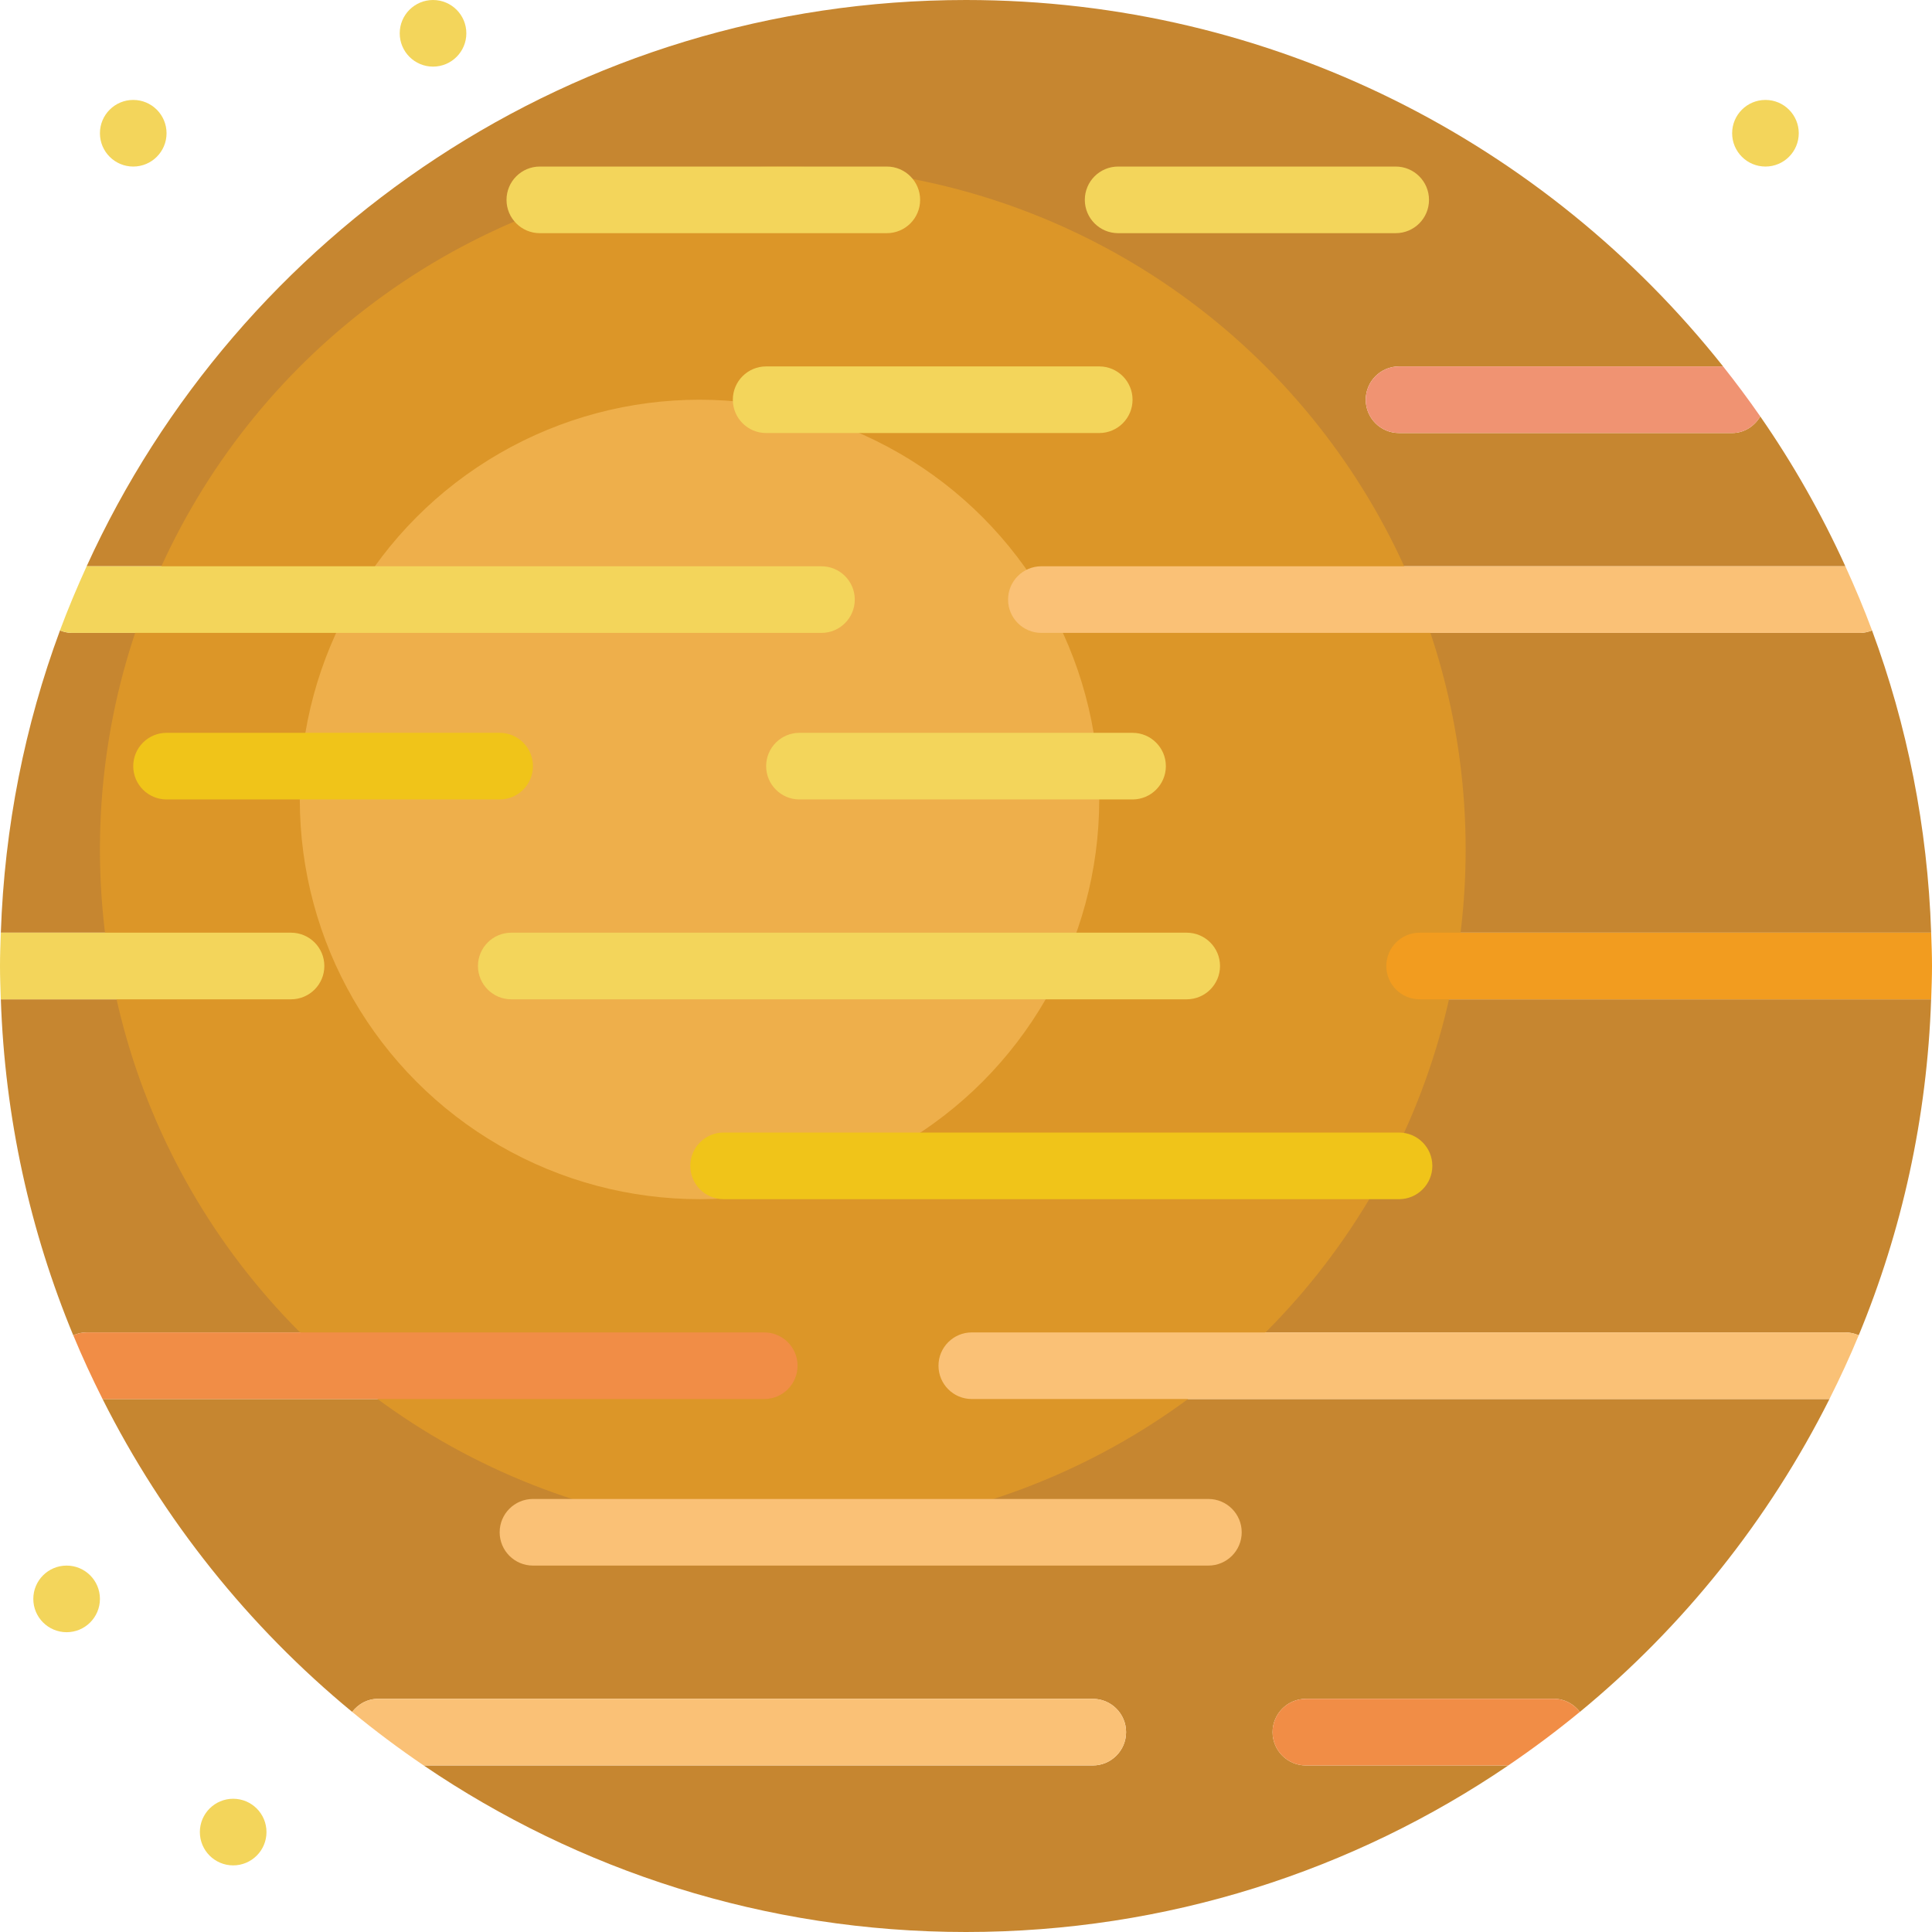 <?xml version="1.0" encoding="iso-8859-1"?>
<!-- Uploaded to: SVG Repo, www.svgrepo.com, Generator: SVG Repo Mixer Tools -->
<svg height="800px" width="800px" version="1.1" id="Capa_1" xmlns="http://www.w3.org/2000/svg" xmlns:xlink="http://www.w3.org/1999/xlink" 
	 viewBox="0 0 58 58" xml:space="preserve">
<g>
	<path style="fill:#C68630;" d="M41.618,29c0-0.552,0.448-1,1-1h15.357c-0.108-3.181-0.722-6.233-1.775-9.074
		C56.086,18.971,55.964,19,55.835,19H31.263c-0.552,0-1-0.448-1-1s0.448-1,1-1h24.136c-0.719-1.58-1.574-3.085-2.554-4.498
		C52.671,12.794,52.365,13,52,13H42c-0.552,0-1-0.448-1-1s0.448-1,1-1h9.729C46.417,4.301,38.213,0,29,0
		C17.265,0,7.166,6.974,2.601,17h22.06c0.552,0,1,0.448,1,1s-0.448,1-1,1H2.166c-0.13,0-0.252-0.029-0.365-0.074
		C0.748,21.767,0.133,24.819,0.025,28h8.712c0.552,0,1,0.448,1,1s-0.448,1-1,1H0.025c0.121,3.563,0.88,6.962,2.174,10.087
		C2.323,40.032,2.457,40,2.601,40h20.342c0.552,0,1,0.448,1,1s-0.448,1-1,1H3.079c1.825,3.632,4.385,6.831,7.493,9.392
		C10.754,51.159,11.026,51,11.345,51h21.461c0.552,0,1,0.448,1,1s-0.448,1-1,1H12.719c4.642,3.155,10.245,5,16.281,5
		s11.639-1.845,16.281-5h-6.077c-0.552,0-1-0.448-1-1s0.448-1,1-1h7.452c0.319,0,0.591,0.159,0.774,0.392
		c3.108-2.561,5.667-5.76,7.492-9.392H29.174c-0.552,0-1-0.448-1-1s0.448-1,1-1h26.225c0.143,0,0.278,0.032,0.401,0.086
		c1.294-3.124,2.053-6.524,2.174-10.086H42.618C42.065,30,41.618,29.552,41.618,29z"/>
	<circle style="fill:#DC9628;" cx="23.5" cy="25.5" r="20.5"/>
	<circle style="fill:#EEAF4B;" cx="21" cy="24" r="12"/>
	<path style="fill:#FAC176;" d="M29.174,40c-0.552,0-1,0.448-1,1s0.448,1,1,1h25.747c0.315-0.626,0.61-1.263,0.879-1.914
		C55.677,40.032,55.543,40,55.399,40H29.174z"/>
	<path style="fill:#F18D46;" d="M23.943,41c0-0.552-0.448-1-1-1H2.601c-0.143,0-0.278,0.032-0.401,0.087
		C2.469,40.737,2.764,41.374,3.079,42h19.864C23.495,42,23.943,41.552,23.943,41z"/>
	<path style="fill:#F3D55B;" d="M9.737,29c0-0.552-0.448-1-1-1H0.025C0.014,28.333,0,28.665,0,29s0.014,0.667,0.025,1h8.712
		C9.29,30,9.737,29.552,9.737,29z"/>
	<path style="fill:#F09372;" d="M41,12c0,0.552,0.448,1,1,1h10c0.365,0,0.671-0.206,0.845-0.498
		c-0.356-0.513-0.729-1.013-1.117-1.502H42C41.448,11,41,11.448,41,12z"/>
	<path style="fill:#F29C1F;" d="M57.975,28H42.618c-0.552,0-1,0.448-1,1s0.448,1,1,1h15.357C57.986,29.667,58,29.335,58,29
		S57.986,28.333,57.975,28z"/>
	<path style="fill:#FAC176;" d="M33.806,52c0-0.552-0.448-1-1-1H11.345c-0.319,0-0.591,0.159-0.774,0.392
		c0.69,0.568,1.407,1.104,2.148,1.608h20.087C33.358,53,33.806,52.552,33.806,52z"/>
	<path style="fill:#F18D46;" d="M46.655,51h-7.452c-0.552,0-1,0.448-1,1s0.448,1,1,1h6.077c0.741-0.504,1.459-1.04,2.148-1.608
		C47.246,51.159,46.975,51,46.655,51z"/>
	<path style="fill:#FAC176;" d="M30.263,18c0,0.552,0.448,1,1,1h24.572c0.129,0,0.251-0.029,0.365-0.074
		c-0.243-0.655-0.513-1.295-0.801-1.926H31.263C30.71,17,30.263,17.448,30.263,18z"/>
	<path style="fill:#F3D55B;" d="M24.661,19c0.552,0,1-0.448,1-1s-0.448-1-1-1H2.601c-0.287,0.631-0.558,1.272-0.801,1.926
		C1.914,18.971,2.036,19,2.166,19H24.661z"/>
	<g>
		<circle style="fill:#F3D55B;" cx="4" cy="4" r="1"/>
		<circle style="fill:#F3D55B;" cx="7" cy="55" r="1"/>
		<circle style="fill:#F3D55B;" cx="2" cy="48" r="1"/>
		<circle style="fill:#F3D55B;" cx="13" cy="1" r="1"/>
		<circle style="fill:#F3D55B;" cx="53" cy="4" r="1"/>
	</g>
	<path style="fill:#F3D55B;" d="M35.625,28H15.349c-0.552,0-1,0.448-1,1s0.448,1,1,1h20.277c0.552,0,1-0.448,1-1
		S36.178,28,35.625,28z"/>
	<path style="fill:#F0C419;" d="M42,34H21.723c-0.552,0-1,0.448-1,1s0.448,1,1,1H42c0.552,0,1-0.448,1-1S42.552,34,42,34z"/>
	<path style="fill:#FAC176;" d="M36.277,47H16c-0.552,0-1-0.448-1-1s0.448-1,1-1h20.277c0.552,0,1,0.448,1,1S36.829,47,36.277,47z"
		/>
	<path style="fill:#F3D55B;" d="M34,24H24c-0.552,0-1-0.448-1-1s0.448-1,1-1h10c0.552,0,1,0.448,1,1S34.552,24,34,24z"/>
	<path style="fill:#F0C419;" d="M15,22H5c-0.552,0-1,0.448-1,1s0.448,1,1,1h10c0.552,0,1-0.448,1-1S15.552,22,15,22z"/>
	<path style="fill:#F3D55B;" d="M33,13H23c-0.552,0-1-0.448-1-1s0.448-1,1-1h10c0.552,0,1,0.448,1,1S33.552,13,33,13z"/>
	<path style="fill:#F3D55B;" d="M26.623,7H16.206c-0.552,0-1-0.448-1-1s0.448-1,1-1h10.417c0.552,0,1,0.448,1,1S27.175,7,26.623,7z"
		/>
	<path style="fill:#F3D55B;" d="M41.9,7h-8.333c-0.552,0-1-0.448-1-1s0.448-1,1-1H41.9c0.552,0,1,0.448,1,1S42.453,7,41.9,7z"/>
</g>
</svg>